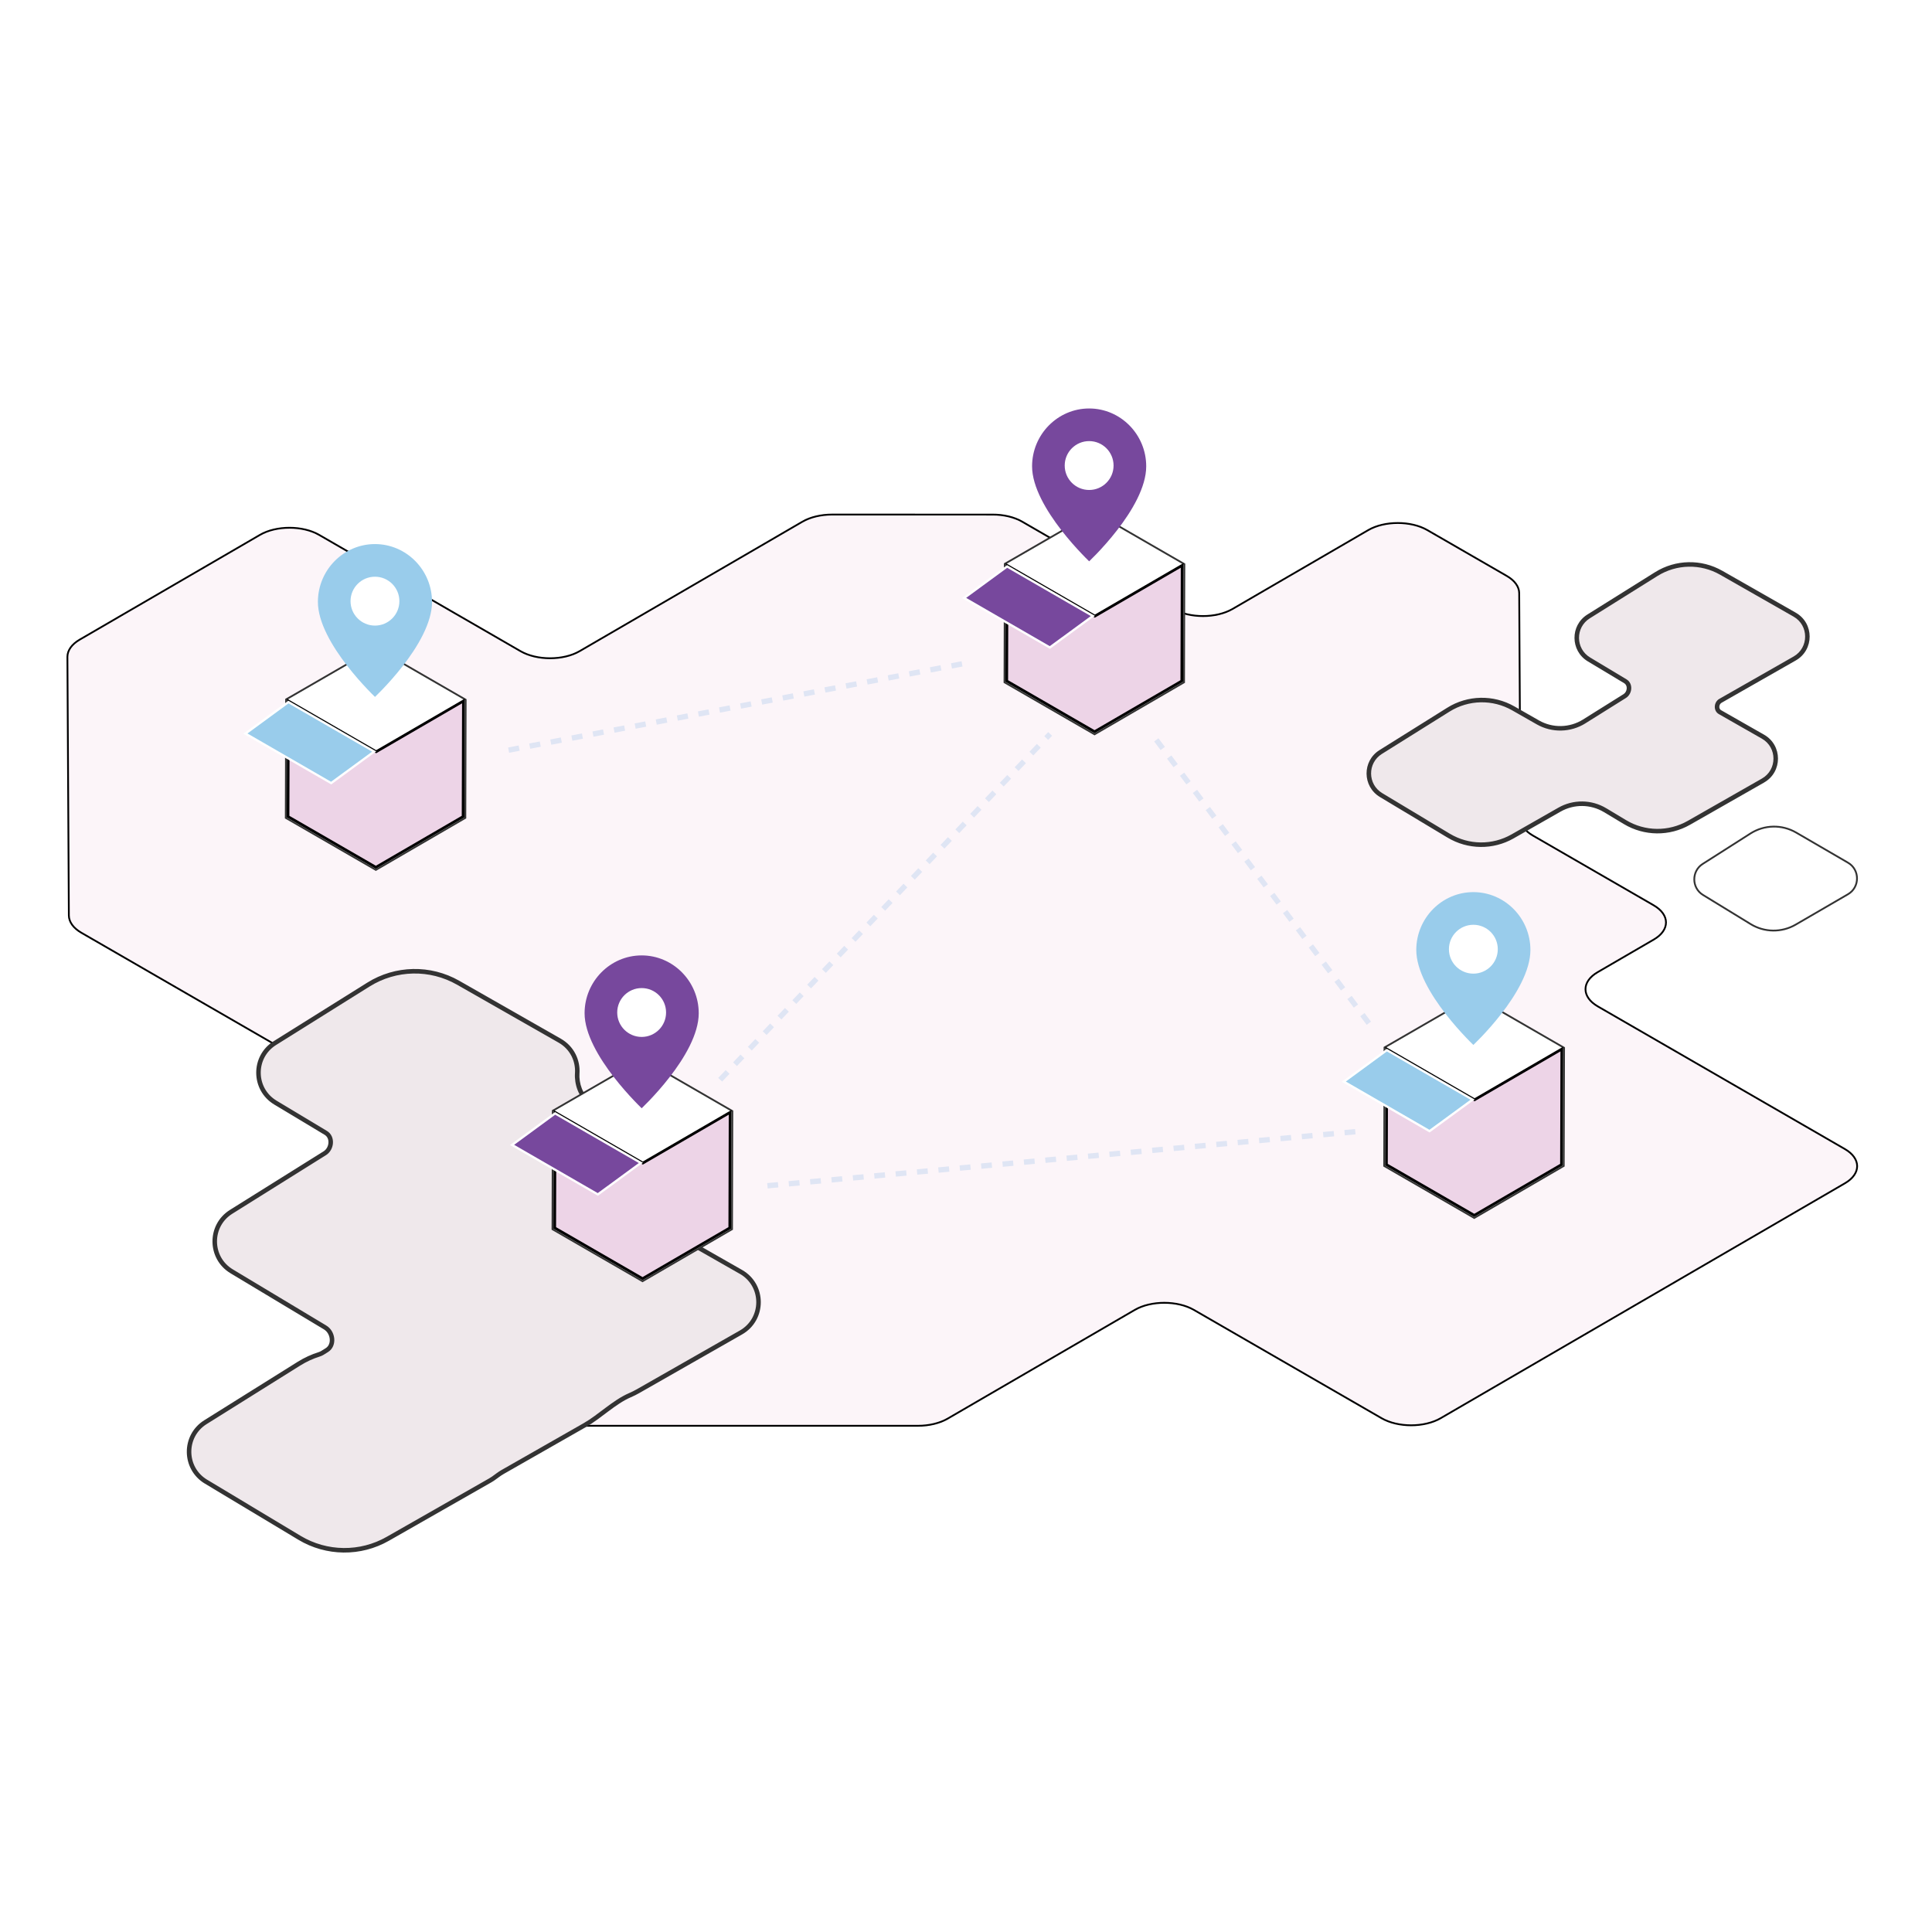 <?xml version="1.0" encoding="utf-8"?>
<!-- Generator: Adobe Illustrator 25.4.1, SVG Export Plug-In . SVG Version: 6.00 Build 0)  -->
<svg version="1.1" id="Layer_1" xmlns="http://www.w3.org/2000/svg" xmlns:xlink="http://www.w3.org/1999/xlink" x="0px" y="0px"
	 viewBox="0 0 1080 1080" style="enable-background:new 0 0 1080 1080;" xml:space="preserve">
<style type="text/css">
	.st0{fill:#F8F2F8;stroke:#000000;}
	.st1{fill:#D2D3D4;}
	.st2{fill:#C78B2B;}
	.st3{fill:#DC9C2B;}
	.st4{fill:#FED208;}
	.st5{fill:#FCBB30;}
	.st6{fill:#FFFFFF;}
	.st7{fill:#CDC0CC;}
	.st8{fill:#77499D;stroke:#010101;stroke-width:0.5;stroke-miterlimit:10;}
	.st9{fill:#EDD4E7;}
	.st10{fill:#FAA620;}
	.st11{fill:#FFFFFF;stroke:#010101;stroke-width:0.5;stroke-miterlimit:10;}
	.st12{fill:none;stroke:#010101;stroke-width:0.75;stroke-miterlimit:10;}
	.st13{fill:none;stroke:#010101;stroke-miterlimit:10;}
	.st14{fill:#CA4D27;}
	.st15{fill:#EF5027;}
	.st16{fill:#E8B885;}
	.st17{fill:#231F20;}
	.st18{fill:#E7CBE2;}
	.st19{fill:#FFFFFF;stroke:#000000;stroke-width:0.5;stroke-miterlimit:10;}
	.st20{opacity:0.3;fill:#FFFFFF;stroke:#000000;stroke-width:0.5;stroke-miterlimit:10;}
	.st21{fill:#4C3412;}
	.st22{opacity:0.3;fill:#6369A7;}
	.st23{fill:#FCF5F9;stroke:#000000;stroke-miterlimit:10;}
	.st24{fill:#FFFFFF;stroke:#333333;stroke-miterlimit:10;}
	.st25{fill-rule:evenodd;clip-rule:evenodd;fill:#EFE8EB;stroke:#000000;stroke-miterlimit:10;}
	.st26{fill:#333333;}
	.st27{fill:#EDD4E7;stroke:#000000;stroke-width:1.5;stroke-miterlimit:10;}
	.st28{fill:#99CCEB;}
	.st29{fill:#77489D;}
	.st30{fill:none;stroke:#DFE5F4;stroke-width:3;stroke-dasharray:6,6;}
	.st31{fill:#E0C8DC;stroke:#282828;stroke-miterlimit:10;}
	.st32{fill:none;stroke:#333333;stroke-miterlimit:10;}
	.st33{fill:#DFE5F4;}
	.st34{fill:#F8F2F8;}
	.st35{fill:none;stroke:#444444;stroke-width:2;stroke-miterlimit:10;}
	.st36{fill:none;stroke:#333333;stroke-width:3;stroke-linejoin:bevel;}
	.st37{fill:#EA4A4D;}
	.st38{fill:#77499D;}
	.st39{fill:#99CBEA;}
	.st40{display:none;}
	.st41{display:inline;fill:#DFE5F4;}
	.st42{display:inline;fill:#FAFCFE;}
	.st43{display:inline;fill:#313132;}
	.st44{display:inline;fill:#DFE3F3;}
	.st45{display:inline;fill:#F4FBFE;}
	.st46{display:inline;fill:#343536;}
	.st47{display:inline;fill:#EEF2FA;}
	.st48{display:inline;fill:#22252A;}
	.st49{display:inline;fill:#EDF1F6;}
	.st50{display:inline;fill:#E5E7F4;}
	.st51{display:inline;fill:#303433;}
	.st52{display:inline;fill:#BDC0CF;}
	.st53{display:inline;fill:#E1E1EC;}
	.st54{display:inline;fill:#E2E5EC;}
	.st55{fill:#E0C9DD;stroke:#010101;stroke-miterlimit:10;}
	.st56{fill:#FFFFFF;stroke:#010101;stroke-miterlimit:10;}
	.st57{fill:#141D27;}
	.st58{fill:#151417;}
	.st59{fill:#15191E;}
	.st60{display:inline;fill:#282A2A;}
	.st61{display:inline;fill:#0F1011;}
	.st62{display:inline;fill:#67676A;}
	.st63{display:inline;fill:#101112;}
	.st64{display:inline;fill:#24272D;}
	.st65{display:inline;fill:#242828;}
	.st66{display:inline;fill:#ECEDF0;}
	.st67{display:inline;fill:#141719;}
	.st68{display:inline;fill:#24252B;}
	.st69{display:inline;fill:#171919;}
	.st70{display:inline;fill:#15191B;}
	.st71{display:inline;fill:#1C2120;}
	.st72{display:inline;fill:#EEF2F4;}
	.st73{display:inline;fill:#141616;}
	.st74{display:inline;fill:#252928;}
	.st75{display:inline;fill:#191918;}
	.st76{display:inline;fill:#151717;}
	.st77{display:inline;fill:#1F2322;}
	.st78{display:inline;fill:#EEF1F5;}
	.st79{display:inline;}
	.st80{fill:#F9FCFD;}
	.st81{fill:#17191F;}
	.st82{fill:#1E2123;}
	.st83{fill:#DCE3F3;}
	.st84{fill:#F4FBFE;}
	.st85{fill:#343337;}
	.st86{display:inline;fill:#1C242A;}
	.st87{display:inline;fill:#14151C;}
	.st88{display:inline;fill:#10181C;}
	.st89{display:inline;fill:#111618;}
	.st90{display:inline;fill:#222731;}
	.st91{fill:none;stroke:#DFE5F4;stroke-miterlimit:10;}
	.st92{fill:#FDBD5F;filter:url(#Adobe_OpacityMaskFilter);}
	.st93{mask:url(#mask0_4799_5604_00000105395415825222780670000002192741355551761040_);}
	.st94{fill:none;stroke:#FFFFFF;}
	.st95{fill:#636BB2;}
	.st96{display:none;fill:none;stroke:#333333;stroke-miterlimit:10;}
</style>
<g id="_x33_">
	<path class="st23" d="M842.33,321.97c4.4,2.54,6.89,6,6.91,9.58l0.71,125.94c0.02,3.58,2.48,7.02,6.87,9.55l67.57,39.01
		c9.17,5.29,9.22,13.85,0.11,19.15l-31.4,18.25c-9.11,5.3-9.06,13.86,0.11,19.15l138.04,79.69c9.17,5.29,9.22,13.85,0.11,19.15
		l-116.82,67.89l-109.19,63.45c-9.11,5.3-23.89,5.3-33.06,0L667.4,732.25c-9.17-5.3-23.95-5.3-33.06,0L529.7,793.05
		c-4.37,2.54-10.34,3.97-16.51,3.97H325.02c-6.25,0-12.16-1.44-16.56-3.97L174.6,715.77c-9.17-5.3-9.22-13.86-0.11-19.15
		l70.47-40.95c9.11-5.3,9.03-13.88-0.11-19.15L45.4,521.36c-4.39-2.54-6.85-5.98-6.91-9.57l-0.81-144.61
		c0.02-3.6,2.44-7.04,6.8-9.58L145.32,299c9.11-5.3,23.89-5.3,33.06,0l112.58,65c9.17,5.3,23.95,5.29,33.06,0l124.57-72.39
		c4.37-2.54,10.3-3.95,16.51-3.97l89.78,0.02c6.21-0.02,12.12,1.41,16.52,3.95l84.53,48.81c9.17,5.3,23.99,5.27,33.06,0l75.86-44.08
		c9.11-5.3,23.89-5.3,33.06,0L842.33,321.97z"/>
	<path class="st24" d="M978.5,465.94l-26.71,17.02c-6.3,4.02-6.21,13.39,0.15,17.29l26.68,16.32c7.73,4.73,17.36,4.84,25.19,0.29
		l29.25-16.99c6.69-3.89,6.69-13.73,0-17.61l-28.98-16.84C996.1,460.78,986.28,460.98,978.5,465.94z"/>
	<path class="st25" d="M888.04,344.58l37.85-23.68c11.03-6.9,24.95-7.18,36.25-0.74l41.08,23.43c9.49,5.41,9.49,19.1,0,24.51
		l-41.46,23.64c-2.35,1.34-2.66,5-0.3,6.34l24.07,13.73c9.49,5.41,9.49,19.1,0,24.51l-41.46,23.64c-11.1,6.33-24.74,6.18-35.7-0.4
		l-11.11-6.67c-7.83-4.7-17.59-4.81-25.53-0.29l-26.21,14.95c-11.1,6.33-24.74,6.18-35.7-0.4l-37.8-22.71
		c-9.03-5.42-9.14-18.47-0.22-24.05l37.85-23.68c11.03-6.9,24.95-7.18,36.25-0.74l13.75,7.84c8.08,4.61,18.04,4.4,25.92-0.53
		l22.63-14.16c2.92-1.82,3.37-6.49,0.42-8.25l-20.37-12.23C879.24,363.22,879.12,350.17,888.04,344.58z"/>
	<path class="st26" d="M925.89,320.9l0.67,1.07l0,0L925.89,320.9z M888.04,344.58l0.67,1.07L888.04,344.58z M962.14,320.16l0.62-1.1
		l0,0L962.14,320.16z M1003.22,343.59l-0.63,1.1l0,0L1003.22,343.59z M1003.22,368.1l0.63,1.1L1003.22,368.1z M985.53,411.81
		l-0.63,1.1L985.53,411.81z M985.53,436.32l0.63,1.1L985.53,436.32z M944.07,459.97l-0.62-1.1L944.07,459.97z M908.38,459.56
		l-0.65,1.08L908.38,459.56z M845.53,467.55l-0.62-1.1l0,0L845.53,467.55z M809.83,467.15l-0.65,1.08L809.83,467.15z M772.03,444.44
		l-0.65,1.08l0,0L772.03,444.44z M771.81,420.39l0.67,1.07l0,0L771.81,420.39z M809.66,396.71l0.67,1.07L809.66,396.71z
		 M845.91,395.97l0.62-1.1l0,0L845.91,395.97z M888.26,368.64l0.65-1.08L888.26,368.64z M908.63,380.87l0.65-1.08L908.63,380.87z
		 M897.26,452.89l-0.65,1.08L897.26,452.89z M961.46,398.08l-0.63,1.1L961.46,398.08z M925.22,319.83l-37.85,23.68l1.34,2.14
		l37.85-23.68L925.22,319.83z M962.77,319.07c-11.7-6.67-26.12-6.38-37.54,0.76l1.34,2.14c10.64-6.65,24.06-6.93,34.95-0.71
		L962.77,319.07z M1003.85,342.49l-41.08-23.43l-1.25,2.2l41.08,23.43L1003.85,342.49z M1003.85,369.2
		c10.34-5.89,10.34-20.81,0-26.7l-1.25,2.19c8.64,4.92,8.64,17.39,0,22.32L1003.85,369.2z M962.39,392.84l41.46-23.64l-1.25-2.19
		l-41.45,23.64L962.39,392.84z M960.83,399.18l24.07,13.73l1.25-2.2l-24.08-13.73L960.83,399.18z M984.9,412.91
		c8.64,4.93,8.64,17.39,0,22.32l1.25,2.19c10.34-5.89,10.34-20.81,0-26.71L984.9,412.91z M984.9,435.23l-41.45,23.64l1.25,2.2
		l41.46-23.64L984.9,435.23z M943.45,458.87c-10.7,6.1-23.86,5.96-34.42-0.39l-1.3,2.17c11.35,6.81,25.48,6.97,36.97,0.42
		L943.45,458.87z M909.03,458.48l-11.11-6.67l-1.3,2.17l11.11,6.67L909.03,458.48z M871.11,451.51l-26.21,14.95l1.25,2.19
		l26.21-14.94L871.11,451.51z M844.91,466.45c-10.7,6.1-23.86,5.95-34.42-0.39l-1.3,2.17c11.35,6.81,25.48,6.97,36.97,0.42
		L844.91,466.45z M810.48,466.06l-37.81-22.7l-1.3,2.17l37.81,22.7L810.48,466.06z M772.68,443.36c-8.22-4.93-8.33-16.82-0.2-21.9
		l-1.34-2.14c-9.73,6.08-9.6,20.31,0.24,26.21L772.68,443.36z M772.48,421.46l37.85-23.68l-1.34-2.14l-37.85,23.68L772.48,421.46z
		 M810.33,397.78c10.64-6.65,24.06-6.92,34.95-0.71l1.25-2.2c-11.7-6.67-26.12-6.38-37.54,0.77L810.33,397.78z M845.28,397.07
		l13.75,7.84l1.25-2.2l-13.75-7.84L845.28,397.07z M886.25,404.35l22.63-14.16l-1.34-2.14l-22.63,14.16L886.25,404.35z
		 M887.61,369.72l20.37,12.23l1.3-2.17l-20.37-12.23L887.61,369.72z M887.37,343.51c-9.73,6.08-9.6,20.3,0.24,26.21l1.3-2.17
		c-8.22-4.93-8.33-16.82-0.2-21.9L887.37,343.51z M908.87,390.2c1.84-1.15,2.87-3.17,3-5.13c0.13-1.98-0.63-4.1-2.6-5.28l-1.3,2.17
		c0.98,0.59,1.46,1.69,1.38,2.94c-0.09,1.26-0.75,2.49-1.82,3.16L908.87,390.2z M859.03,404.91c8.48,4.84,18.94,4.62,27.22-0.55
		l-1.34-2.14c-7.49,4.68-16.95,4.88-24.62,0.5L859.03,404.91z M897.91,451.81c-8.22-4.94-18.47-5.06-26.8-0.3l1.25,2.2
		c7.54-4.3,16.81-4.2,24.25,0.27L897.91,451.81z M961.14,390.65c-1.59,0.91-2.46,2.57-2.55,4.19c-0.1,1.63,0.57,3.39,2.25,4.35
		l1.25-2.2c-0.68-0.39-1.03-1.13-0.98-2c0.05-0.88,0.52-1.72,1.28-2.15L961.14,390.65z"/>
	<path class="st25" d="M153.65,583.1l52.33-32.73c15.24-9.54,34.49-9.93,50.11-1.02l56.79,32.39c7,3.99,10.26,11.24,9.79,18.27
		c-0.38,5.68,1.83,12.9,6.77,15.72l56.79,32.39c13.12,7.48,13.12,26.4,0,33.89c-5.06,2.88-5.06,10.17,0,13.05l27.95,15.94
		c13.12,7.48,13.12,26.4,0,33.88l-57.31,32.69c-1.55,0.88-3.14,1.68-4.76,2.38c-8.91,3.87-16.82,11.92-25.26,16.74l-45.83,26.14
		c-1.9,1.08-3.59,2.47-5.38,3.72c-0.5,0.35-1.02,0.68-1.56,0.99l-57.31,32.69c-15.34,8.75-34.21,8.54-49.35-0.56l-52.26-31.39
		c-12.48-7.49-12.64-25.54-0.3-33.25l52.33-32.74c3.57-2.23,7.36-3.97,11.28-5.2c0.63-0.2,1.24-0.47,1.81-0.82l2.47-1.54
		c4.42-2.77,3.51-9.95-0.97-12.64l-52.26-31.39c-12.48-7.49-12.64-25.54-0.3-33.26l52.33-32.74c4.03-2.52,4.66-8.97,0.58-11.41
		l-28.16-16.91C141.48,608.87,141.31,590.82,153.65,583.1z"/>
	<path class="st26" d="M205.98,550.37l0.67,1.07L205.98,550.37z M153.65,583.1l0.67,1.07L153.65,583.1z M256.09,549.35l0.63-1.1l0,0
		L256.09,549.35z M312.88,581.74l-0.62,1.1l0,0L312.88,581.74z M386.24,648.11l-0.63,1.1l0,0L386.24,648.11z M414.18,710.98
		l-0.63,1.1L414.18,710.98z M414.18,744.87l0.63,1.1L414.18,744.87z M356.87,777.56l-0.62-1.1L356.87,777.56z M274.08,827.52
		l0.62,1.1L274.08,827.52z M216.77,860.2l-0.63-1.1L216.77,860.2z M167.42,859.65l-0.65,1.08L167.42,859.65z M115.16,828.26
		l0.65-1.08L115.16,828.26z M114.85,795l0.67,1.07l0,0L114.85,795z M167.18,762.27l0.67,1.07L167.18,762.27z M129.5,710.68
		l0.65-1.08L129.5,710.68z M129.2,677.42l0.67,1.07l0,0L129.2,677.42z M153.95,616.36l-0.65,1.08L153.95,616.36z M182.11,633.27
		l0.65-1.08L182.11,633.27z M182.73,754.71l0.67,1.07L182.73,754.71z M178.46,757.07l0.38,1.21L178.46,757.07z M180.27,756.25
		l0.67,1.07L180.27,756.25z M352.11,779.94l0.5,1.16L352.11,779.94z M281.02,822.81l0.63,1.1L281.02,822.81z M275.65,826.53
		l-0.72-1.04L275.65,826.53z M322.67,600l1.26,0.09L322.67,600z M205.31,549.3l-52.33,32.73l1.34,2.14l52.33-32.74L205.31,549.3z
		 M256.72,548.25c-16.02-9.14-35.77-8.74-51.41,1.05l1.34,2.14c14.85-9.29,33.6-9.67,48.81-0.99L256.72,548.25z M313.51,580.64
		l-56.79-32.39l-1.25,2.2l56.79,32.39L313.51,580.64z M323.94,600.09c0.5-7.47-2.98-15.2-10.43-19.45l-1.25,2.2
		c6.54,3.73,9.6,10.5,9.16,17.09L323.94,600.09z M386.86,647.01l-56.79-32.39l-1.25,2.2l56.79,32.39L386.86,647.01z M386.86,683.09
		c13.97-7.96,13.97-28.12,0-36.08l-1.25,2.2c12.27,6.99,12.27,24.69,0,31.69L386.86,683.09z M414.81,709.89l-27.95-15.94l-1.25,2.2
		l27.95,15.94L414.81,709.89z M414.81,745.97c13.97-7.97,13.97-28.12,0-36.08l-1.25,2.19c12.27,7,12.27,24.69,0,31.69L414.81,745.97
		z M357.5,778.65l57.31-32.68l-1.25-2.2l-57.31,32.68L357.5,778.65z M352.62,781.1c1.66-0.72,3.29-1.54,4.88-2.44l-1.25-2.2
		c-1.51,0.86-3.06,1.64-4.64,2.32L352.62,781.1z M281.65,823.91l45.83-26.14l-1.25-2.19l-45.83,26.14L281.65,823.91z M274.71,828.61
		c0.58-0.33,1.13-0.68,1.66-1.05l-1.45-2.07c-0.47,0.32-0.96,0.63-1.47,0.92L274.71,828.61z M217.4,861.3l57.31-32.69l-1.25-2.19
		l-57.31,32.68L217.4,861.3z M166.77,860.73c15.53,9.33,34.89,9.55,50.63,0.57l-1.25-2.2c-14.95,8.53-33.32,8.32-48.08-0.54
		L166.77,860.73z M114.51,829.34l52.26,31.39l1.3-2.17l-52.26-31.39L114.51,829.34z M114.18,793.93
		c-13.14,8.22-12.96,27.43,0.32,35.41l1.3-2.17c-11.67-7.01-11.82-23.88-0.28-31.1L114.18,793.93z M166.51,761.19l-52.33,32.74
		l1.34,2.14l52.33-32.74L166.51,761.19z M178.08,755.87c-4.02,1.26-7.9,3.04-11.57,5.33l1.34,2.14c3.48-2.18,7.17-3.87,10.99-5.06
		L178.08,755.87z M182.06,753.64l-2.46,1.54l1.34,2.14l2.47-1.54L182.06,753.64z M128.85,711.76l52.26,31.39l1.3-2.17l-52.26-31.39
		L128.85,711.76z M128.53,676.35c-13.14,8.22-12.97,27.43,0.32,35.41l1.3-2.17c-11.67-7.01-11.82-23.88-0.28-31.1L128.53,676.35z
		 M180.86,643.61l-52.33,32.74l1.34,2.14l52.33-32.74L180.86,643.61z M153.3,617.45l28.16,16.91l1.3-2.17l-28.16-16.91L153.3,617.45
		z M152.98,582.03c-13.14,8.22-12.96,27.43,0.32,35.41l1.3-2.17c-11.67-7.01-11.82-23.88-0.28-31.1L152.98,582.03z M182.2,645.76
		c2.4-1.5,3.74-4.13,3.92-6.72c0.17-2.6-0.83-5.33-3.36-6.85l-1.3,2.17c1.55,0.93,2.27,2.64,2.14,4.51
		c-0.13,1.88-1.11,3.73-2.74,4.75L182.2,645.76z M183.4,755.78c2.71-1.7,3.71-4.71,3.44-7.54c-0.27-2.82-1.8-5.68-4.43-7.25
		l-1.3,2.17c1.85,1.11,3.01,3.19,3.21,5.33c0.2,2.12-0.55,4.09-2.27,5.16L183.4,755.78z M178.84,758.28
		c0.72-0.23,1.43-0.54,2.1-0.96l-1.34-2.14c-0.46,0.29-0.97,0.52-1.52,0.69L178.84,758.28z M351.61,778.78
		c-4.61,2-8.91,5.06-13.06,8.16c-4.19,3.13-8.19,6.28-12.32,8.64l1.25,2.19c4.31-2.46,8.48-5.74,12.58-8.81
		c4.15-3.1,8.24-6,12.55-7.87L351.61,778.78z M385.61,680.89c-5.91,3.37-5.91,11.88,0,15.25l1.25-2.2c-4.21-2.4-4.21-8.46,0-10.86
		L385.61,680.89z M280.4,821.71c-1.96,1.11-3.8,2.62-5.47,3.78l1.45,2.07c1.9-1.33,3.45-2.62,5.28-3.66L280.4,821.71z
		 M321.41,599.92c-0.2,3.02,0.29,6.43,1.48,9.47c1.19,3.04,3.13,5.83,5.93,7.42l1.25-2.2c-2.14-1.22-3.77-3.45-4.83-6.15
		c-1.06-2.69-1.49-5.73-1.31-8.38L321.41,599.92z"/>
	<path class="st24" d="M259.05,391.87l-49.09-28.34l-48.63,28.26l-0.14-0.08l-0.09,32.93l-0.09,31.84l49.09,28.34l48.76-28.34
		L259.05,391.87z"/>
	<path class="st24" d="M260.31,391.87l0-0.73l-0.63-0.37l-49.09-28.34l-0.63-0.36l-0.63,0.36l-48.77,28.18l-0.63,0.36l0,0.73
		l-0.09,32.93l0,0l-0.09,31.84l0,0.73l0.63,0.37l49.09,28.34l0.63,0.37l0.63-0.37l48.77-28.34l0.63-0.36v-0.73L260.31,391.87z"/>
	<path class="st6" d="M259.05,391.87l-48.76,28.34l-49.09-28.34l48.76-28.34L259.05,391.87z"/>
	<path class="st27" d="M210.28,420.21l-49.08-28.34l-0.18,64.61l49.09,28.34l48.76-28.34l0.18-64.61L210.28,420.21z"/>
	<path class="st6" d="M161.19,391.7l49.13,28.36l-25.17,18.44l-49.13-28.36L161.19,391.7z"/>
	<path class="st28" d="M138.33,410.02l22.94-16.81l46.74,26.98L185.06,437L138.33,410.02z"/>
	<path class="st24" d="M660.81,316.07l-49.09-28.34l-48.63,28.26l-0.14-0.08l-0.09,32.93l-0.09,31.84l49.09,28.34l48.76-28.34
		L660.81,316.07z"/>
	<path class="st24" d="M662.07,316.07l0-0.73l-0.63-0.37l-49.09-28.34l-0.63-0.36l-0.63,0.37l-48.77,28.18l-0.63,0.36l0,0.73
		l-0.09,32.93l0,0l-0.09,31.84l0,0.73l0.63,0.37l49.09,28.34l0.63,0.37l0.63-0.37l48.77-28.34l0.63-0.36v-0.73L662.07,316.07z"/>
	<path class="st6" d="M660.81,316.07l-48.76,28.34l-49.09-28.34l48.76-28.34L660.81,316.07z"/>
	<path class="st27" d="M612.04,344.41l-49.08-28.34l-0.18,64.61l49.09,28.34l48.76-28.34l0.18-64.61L612.04,344.41z"/>
	<path class="st6" d="M562.95,315.9l49.13,28.36l-25.17,18.44l-49.13-28.36L562.95,315.9z"/>
	<path class="st29" d="M540.09,334.22l22.94-16.81l46.74,26.98l-22.95,16.81L540.09,334.22z"/>
	<path class="st24" d="M408.13,621.8l-49.09-28.34l-48.63,28.26l-0.14-0.08l-0.09,32.93l-0.09,31.84l49.09,28.34l48.76-28.34
		L408.13,621.8z"/>
	<path class="st24" d="M409.39,621.81l0-0.73l-0.63-0.37l-49.09-28.34l-0.63-0.36l-0.63,0.36l-48.77,28.18l-0.63,0.36l0,0.73
		l-0.09,32.93l0,0l-0.09,31.84l0,0.73l0.63,0.37l49.09,28.34l0.63,0.37l0.63-0.37l48.77-28.34l0.63-0.36v-0.73L409.39,621.81z"/>
	<path class="st6" d="M408.13,621.8l-48.76,28.34l-49.09-28.34l48.76-28.34L408.13,621.8z"/>
	<path class="st27" d="M359.36,650.15l-49.08-28.34l-0.18,64.61l49.09,28.34l48.76-28.34l0.18-64.61L359.36,650.15z"/>
	<path class="st6" d="M310.27,621.64L359.4,650l-25.17,18.44l-49.13-28.36L310.27,621.64z"/>
	<path class="st29" d="M287.41,639.96l22.94-16.81l46.74,26.98l-22.95,16.81L287.41,639.96z"/>
	<path class="st24" d="M873.05,586.43l-49.09-28.34l-48.63,28.26l-0.14-0.08l-0.09,32.93l-0.09,31.84l49.09,28.34l48.76-28.34
		L873.05,586.43z"/>
	<path class="st24" d="M874.32,586.44l0-0.73l-0.63-0.37L824.6,557l-0.63-0.36l-0.63,0.36l-48.77,28.18l-0.63,0.36l0,0.73
		l-0.09,32.93l0,0l-0.09,31.84l0,0.73l0.63,0.37l49.09,28.34l0.63,0.37l0.63-0.37l48.77-28.34l0.63-0.36v-0.73L874.32,586.44z"/>
	<path class="st6" d="M873.05,586.43l-48.76,28.34l-49.09-28.34l48.76-28.34L873.05,586.43z"/>
	<path class="st27" d="M824.29,614.77l-49.08-28.34l-0.18,64.61l49.09,28.34l48.76-28.34l0.18-64.61L824.29,614.77z"/>
	<path class="st6" d="M775.2,586.27l49.13,28.36l-25.17,18.44l-49.13-28.36L775.2,586.27z"/>
	<path class="st28" d="M752.34,604.58l22.94-16.81l46.74,26.98l-22.95,16.81L752.34,604.58z"/>
	<path class="st30" d="M537.78,371.11l-258.99,49.27"/>
	<path class="st30" d="M757.61,632.63l-329.74,30.32"/>
	<path class="st30" d="M765.19,571.99L643.9,410.28"/>
	<path class="st30" d="M402.59,603.57l184.45-193.3"/>
	<path class="st29" d="M608.85,313.78c-0.16-0.16-0.34-0.33-0.54-0.53c-0.9-0.88-2.19-2.17-3.73-3.8
		c-3.09-3.25-7.21-7.83-11.32-13.14c-4.12-5.32-8.21-11.35-11.27-17.52c-3.07-6.18-5.05-12.4-5.05-18.12
		c0-17.81,14.35-32.33,31.9-32.33s31.9,14.51,31.9,32.33c0,5.8-1.99,12.06-5.05,18.26c-3.06,6.18-7.15,12.2-11.26,17.5
		c-4.11,5.29-8.23,9.84-11.31,13.06c-1.54,1.61-2.83,2.89-3.73,3.76C609.19,313.45,609.01,313.62,608.85,313.78z"/>
	<path class="st6" d="M608.84,273.9c7.54,0,13.65-6.11,13.65-13.66c0-7.54-6.11-13.66-13.65-13.66c-7.54,0-13.66,6.11-13.66,13.66
		C595.18,267.79,601.3,273.9,608.84,273.9z"/>
	<path class="st29" d="M358.7,619.52c-0.16-0.16-0.34-0.33-0.54-0.53c-0.9-0.88-2.19-2.17-3.73-3.8
		c-3.09-3.25-7.21-7.83-11.32-13.14c-4.12-5.32-8.21-11.35-11.27-17.52c-3.07-6.18-5.05-12.4-5.05-18.12
		c0-17.81,14.35-32.33,31.9-32.33c17.55,0,31.9,14.51,31.9,32.33c0,5.8-1.99,12.07-5.05,18.26c-3.06,6.18-7.15,12.2-11.26,17.5
		c-4.11,5.3-8.23,9.84-11.31,13.06c-1.54,1.61-2.83,2.89-3.73,3.76C359.04,619.19,358.86,619.36,358.7,619.52z"/>
	<path class="st6" d="M358.69,579.65c7.54,0,13.65-6.11,13.65-13.66s-6.11-13.65-13.65-13.65c-7.54,0-13.66,6.11-13.66,13.65
		S351.15,579.65,358.69,579.65z"/>
	<path class="st28" d="M209.62,389.58c-0.16-0.16-0.34-0.33-0.54-0.53c-0.9-0.88-2.19-2.17-3.73-3.8
		c-3.09-3.25-7.21-7.83-11.32-13.14c-4.12-5.32-8.21-11.35-11.27-17.52c-3.07-6.18-5.05-12.4-5.05-18.12
		c0-17.81,14.35-32.33,31.9-32.33s31.9,14.51,31.9,32.33c0,5.8-1.99,12.06-5.05,18.26c-3.06,6.18-7.15,12.2-11.26,17.5
		c-4.11,5.3-8.23,9.84-11.31,13.06c-1.54,1.61-2.83,2.89-3.73,3.76C209.96,389.25,209.78,389.43,209.62,389.58z"/>
	<path class="st6" d="M209.61,349.71c7.54,0,13.65-6.12,13.65-13.66c0-7.54-6.11-13.66-13.65-13.66c-7.54,0-13.66,6.11-13.66,13.66
		C195.95,343.59,202.07,349.71,209.61,349.71z"/>
	<path class="st28" d="M823.62,584.14c-0.16-0.16-0.34-0.33-0.54-0.53c-0.9-0.88-2.19-2.17-3.73-3.8
		c-3.09-3.25-7.21-7.83-11.32-13.14c-4.12-5.32-8.21-11.35-11.27-17.52c-3.07-6.18-5.05-12.4-5.05-18.12
		c0-17.81,14.35-32.33,31.9-32.33c17.55,0,31.9,14.51,31.9,32.33c0,5.8-1.99,12.07-5.05,18.26c-3.06,6.18-7.15,12.2-11.26,17.5
		c-4.11,5.3-8.23,9.84-11.31,13.06c-1.54,1.61-2.83,2.89-3.73,3.76C823.96,583.81,823.78,583.99,823.62,584.14z"/>
	<path class="st6" d="M823.62,544.27c7.54,0,13.65-6.11,13.65-13.66s-6.11-13.65-13.65-13.65c-7.54,0-13.66,6.11-13.66,13.65
		S816.08,544.27,823.62,544.27z"/>
</g>
</svg>
